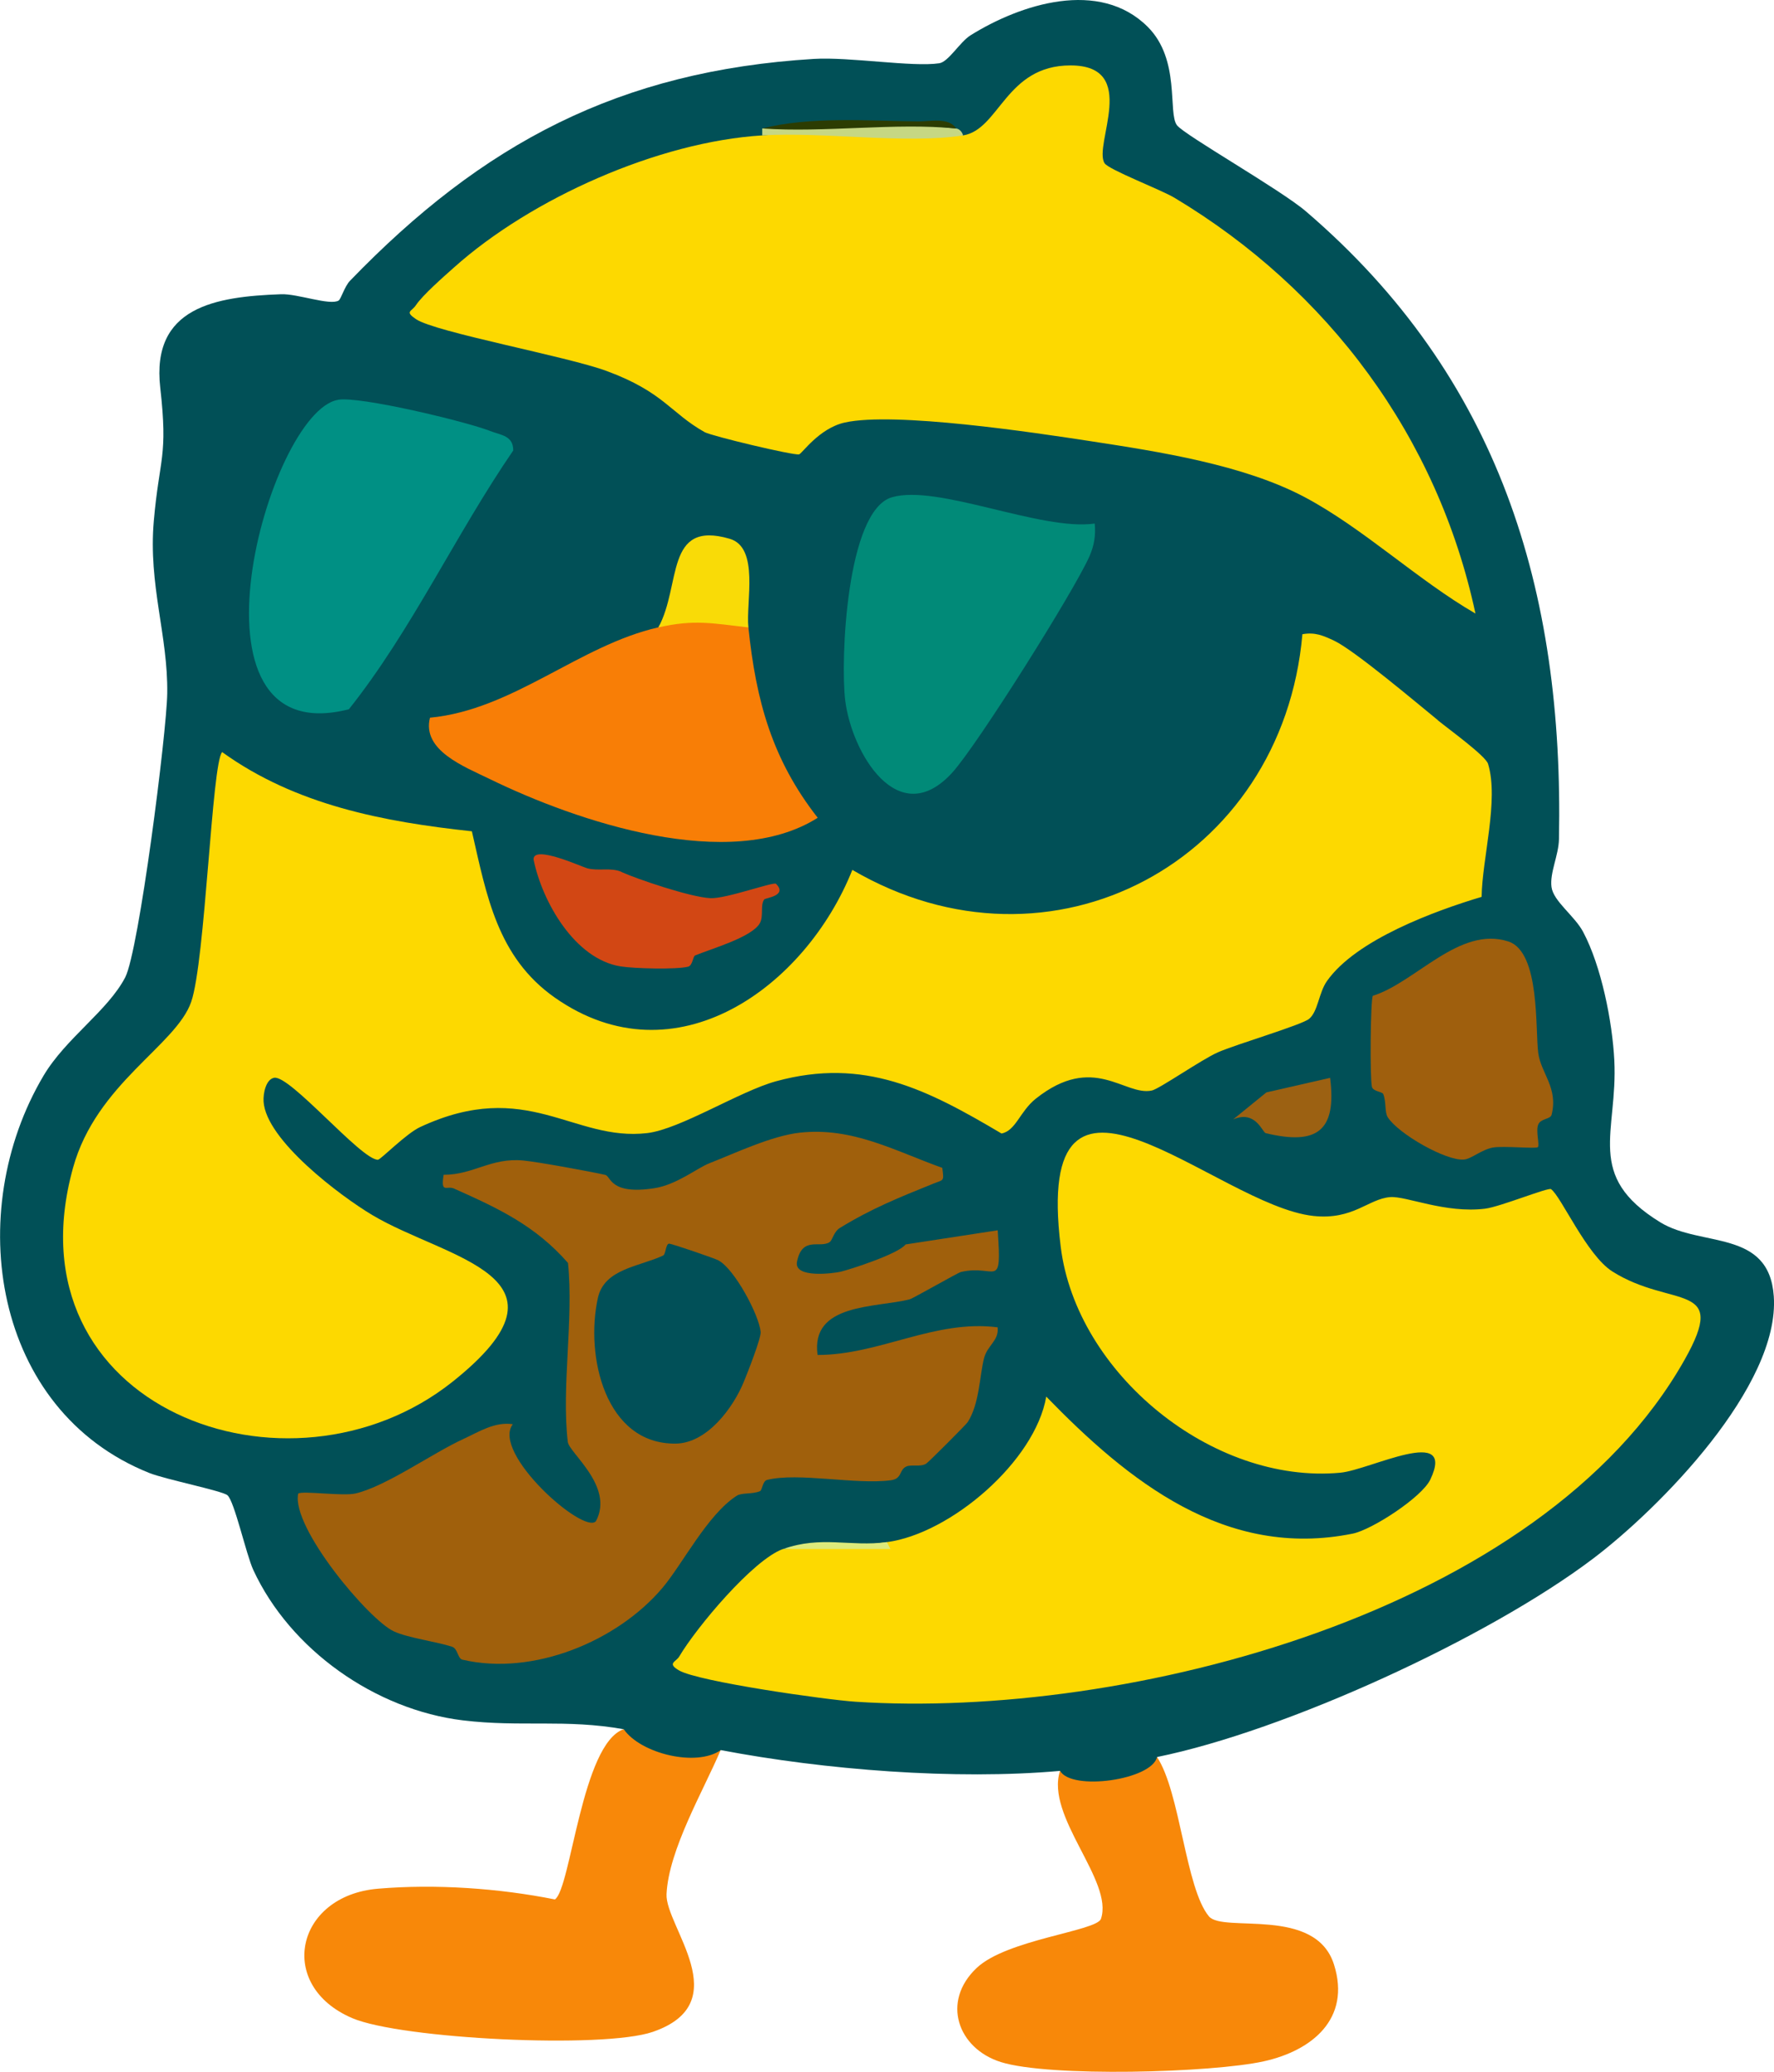 <?xml version="1.0" encoding="UTF-8"?>
<svg id="Layer_2" data-name="Layer 2" xmlns="http://www.w3.org/2000/svg" viewBox="0 0 256.17 298.98">
  <defs>
    <style>
      .cls-1 {
        fill: #015058;
      }

      .cls-2 {
        fill: #015057;
      }

      .cls-3 {
        fill: #9f5f0d;
      }

      .cls-4 {
        fill: #2c3c02;
      }

      .cls-5 {
        fill: #ddea7b;
      }

      .cls-6 {
        fill: #d24714;
      }

      .cls-7 {
        fill: #018a78;
      }

      .cls-8 {
        fill: #009084;
      }

      .cls-9 {
        fill: #f88809;
      }

      .cls-10 {
        fill: #f9db07;
      }

      .cls-11 {
        fill: #c6d783;
      }

      .cls-12 {
        fill: #f87e06;
      }

      .cls-13 {
        fill: #9c6112;
      }

      .cls-14 {
        fill: #a0600c;
      }

      .cls-15 {
        fill: #fdd900;
      }
    </style>
  </defs>
  <g id="Logo_icone" data-name="Logo icone">
    <g id="guitar">
      <path class="cls-9" d="M104.07,252.54c-2.5,5.88-7.51,14.39-7.82,20.78-.23,4.63,10.26,15.68-1.98,19.89-7.2,2.48-36.38,1.02-43.4-1.98-11.01-4.69-8.23-17.68,3.72-18.68,8.3-.7,17.43-.07,25.54,1.55,2.31-1.52,3.87-22.49,9.94-24.57,4.99.89,9.23,2.09,14,3Z"/>
      <path class="cls-9" d="M167.07,253.54c3.36,5.04,4.12,18.95,7.5,23,2.03,2.44,15.38-1.51,18.06,6.95,2.48,7.82-3.16,12.43-10.13,13.97-7.5,1.66-30.95,2.31-37.97.11-6.21-1.95-8.65-8.72-3.5-13.58,4.36-4.13,17.35-5.32,17.95-7.09,1.87-5.48-8.06-14.77-5.91-21.36,2.5-.22,11.58-1.51,14-2Z"/>
      <path class="cls-2" d="M90.07,249.54c-8.4-1.5-14.83-.27-23.22-1.28-12.64-1.53-24.94-10.17-30.28-21.72-1.01-2.18-2.72-9.92-3.73-10.77-.76-.64-8.94-2.28-11.28-3.21-22.61-9.03-26.94-37.66-15.28-57.32,3.23-5.44,9.27-9.35,11.8-14.2,1.97-3.79,5.99-35.29,6.07-40.99.12-8.33-2.75-15.66-1.94-24.88s2.07-9.13.93-19.23c-1.32-11.66,7.99-13.14,17.45-13.48,2.39-.09,7.04,1.67,8.31.91.33-.19.86-2.04,1.63-2.84,19.14-19.82,38.87-30.32,67.01-32.03,5.14-.31,14.21,1.21,18.09.63,1.32-.19,3-3.09,4.51-4.03,7.25-4.52,18.63-8.18,25.6-1.22,4.77,4.77,2.86,12.42,4.22,14.2,1.1,1.43,14.99,9.3,18.64,12.44,27.86,23.87,37.23,54.61,36.52,90.57-.05,2.36-1.35,4.85-1.08,6.91s3.35,4.17,4.58,6.5c2.62,4.94,4.21,12.93,4.49,18.51.53,10.47-4.32,16.65,6.63,23.37,5.92,3.64,15.72.95,16.4,10.68.9,12.95-16.47,30.59-26.15,37.9-15.15,11.43-44.36,24.82-62.91,28.59-.76,3.31-12.32,4.94-14,2-15.15,1.35-34.03-.15-49-3-3.54,2.48-11.56.5-14-3Z"/>
      <path class="cls-15" d="M207.65,103.96c1.61,1.31,6.88,5.12,7.23,6.27,1.59,5.23-.86,13.68-.93,19.19-6.83,2.05-18.14,6.19-22.34,12.16-1.18,1.68-1.28,4.36-2.56,5.44-1.04.88-10.5,3.66-13.17,4.83-2.39,1.05-8.48,5.3-9.56,5.52-3.94.83-8.39-5.46-16.74,1.17-2.31,1.83-2.89,4.64-4.96,5.03-10.73-6.35-19.78-11.03-32.55-7.54-5.27,1.44-13.83,6.91-18.6,7.48-10.72,1.26-17.37-8.05-32.8-.87-2.06.96-5.71,4.72-6.1,4.72-2.43.01-12.7-12.27-14.99-11.83-1.16.22-1.59,2.19-1.52,3.42.34,5.57,11.1,13.65,15.7,16.39,10.69,6.38,30.75,8.77,11.63,24.02-23.61,18.83-64.47,3.83-54.84-30.85,3.38-12.18,14.88-17.63,17.06-23.94,2.04-5.91,2.98-34.5,4.47-36.04,10.6,7.64,23.29,10.06,36.06,11.43,2.12,9.22,3.65,18.16,11.99,24.01,17.43,12.2,36.22-1.58,42.95-18.44,28.69,16.76,62.12-1.23,64.99-34.01,1.84-.32,2.98.19,4.57.93,2.9,1.36,11.89,8.95,15.01,11.49Z"/>
      <path class="cls-15" d="M128.07,222.54c9.17-1.21,21.4-11.65,23.01-21,11.84,12.18,25.87,23.5,44.26,19.77,2.8-.57,9.99-5.25,11.2-7.8,3.8-7.98-8.69-1.39-12.99-.99-18.46,1.72-38.12-14.33-40.38-32.6-4.13-33.37,22.48-5.95,36.5-4.45,5.74.61,7.92-2.47,11.07-2.72,2.33-.18,7.92,2.38,13.72,1.67,2.16-.27,9.1-3.1,9.51-2.82,1.46,1.03,5.14,9.53,8.86,11.88,8.58,5.42,16.89,1.3,10.43,12.74-20.65,36.58-80.65,51.91-119.73,49.35-4.25-.28-22.67-2.89-25.48-4.52-1.78-1.04-.43-1.22.03-2,2.48-4.2,10.67-13.98,14.99-15.52,7.21-.23,12.21-.56,15-1Z"/>
      <path class="cls-15" d="M139.07,19.54c5.25-.83,6.15-10.1,15.51-10.1,10.07,0,3.25,11.48,4.92,14.11.61.95,8.08,3.79,10.08,4.98,22.2,13.29,38.01,34.48,43.48,60.01-8.34-4.82-16.22-12.33-24.68-16.81-8.81-4.67-21-6.55-30.93-8.07-8.2-1.26-28.28-4.27-35.45-2.69-3.75.83-6.21,4.54-6.62,4.6-.91.15-12.63-2.65-13.63-3.21-4.99-2.81-5.88-5.77-14.17-8.83-5.7-2.11-24.76-5.59-27.52-7.48-1.66-1.13-.63-1.06,0-2.01.97-1.46,4.05-4.15,5.53-5.47,11.14-9.95,29.49-18.11,44.47-19.03,9.38-.81,19.58-.62,29,0Z"/>
      <path class="cls-12" d="M108.07,90.54c1.1,10.61,3.44,19.08,10.01,27.47-12.65,8.01-34.74.56-47.38-5.6-3.67-1.79-9.8-4.12-8.61-8.84,12.03-1.15,21.53-10.44,32.98-13.04,1.96-3.87,11.55-3.77,13,0Z"/>
      <path class="cls-8" d="M48.81,57.69c3.1-.55,18.53,3.14,22.07,4.54,1.43.56,3.25.63,3.23,2.78-8.32,12.12-14.69,25.99-23.73,37.34-25.3,6.48-11.67-42.87-1.58-44.65Z"/>
      <path class="cls-7" d="M158.08,75.54c.16,1.71-.07,3.16-.76,4.74-2.23,5.04-16.17,27.2-19.8,31.2-7.82,8.6-14.54-2.86-15.47-10.41-.7-5.72.16-27.38,6.74-29.31,6.6-1.94,21.54,4.91,29.3,3.79Z"/>
      <path class="cls-3" d="M217.81,135.86c4.64,1.5,3.86,12.84,4.32,16.13.41,2.92,2.89,4.98,1.93,8.86-.18.71-1.59.52-1.95,1.46s.24,2.91-.04,3.23c-.23.26-4.96-.2-6.44.05-1.67.28-3.14,1.64-4.22,1.74-2.59.23-9.5-3.72-11.01-6.1-.48-.75-.19-2.19-.66-3.36-.14-.34-1.46-.36-1.63-1.03-.31-1.26-.21-12.58.13-13.14,6.18-1.93,12.5-10.13,19.57-7.84Z"/>
      <path class="cls-6" d="M89.8,125.86c2.05.93,9.81,3.6,12.77,3.75,2.25.12,9.15-2.41,9.49-2.07,1.73,1.75-1.54,2.02-1.71,2.26-.6.84-.05,2.37-.62,3.41-1.12,2.03-6.98,3.69-9.34,4.66-.35.14-.36,1.47-1.03,1.63-1.72.43-7.77.27-9.73-.04-6.64-1.05-11.34-9.34-12.58-15.42-.11-2.2,6.95,1.05,7.75,1.26,1.64.44,3.42-.17,5,.54Z"/>
      <path class="cls-10" d="M108.07,90.54c-5.24-.59-7.78-1.18-13,0,3.34-6.09.91-15.54,10.3-12.79,4.32,1.26,2.32,9.11,2.7,12.79Z"/>
      <path class="cls-13" d="M192.07,155.54c.97,7.65-1.86,9.77-9.3,7.98-.47-.11-1.47-3.39-4.7-1.98l4.8-3.9,9.2-2.1Z"/>
      <path class="cls-11" d="M138.07,18.54c.45.04.9.53,1,1-8.17,1.29-20.15-.54-29,0v-1c9.41-.95,18.74-.95,28,0Z"/>
      <path class="cls-4" d="M138.07,18.54c-8.88-.86-18.97.63-28,0,6.87-1.76,15.29-1.09,22.51-1.02,1.69.02,4.45-.64,5.49,1.02Z"/>
      <path class="cls-5" d="M128.07,222.54l.52,1h-15.52c5.49-1.97,9.7-.3,15-1Z"/>
      <path class="cls-14" d="M136.07,168.55c.26,1.99.21,1.65-1.25,2.24-5.04,2.03-8.95,3.6-13.54,6.41-.9.55-1.05,1.77-1.5,2.06-1.39.9-3.93-.92-4.69,2.8-.51,2.48,5.35,1.68,6.29,1.46,1.38-.33,8.36-2.57,9.39-3.94l13.3-2.04c.63,8.87-.27,4.82-5.32,6.02-.46.11-6.93,3.83-7.39,3.94-4.88,1.25-14.34.52-13.3,8.03,8.98,0,16.89-5.15,26-3.99.21,1.97-1.5,2.57-1.98,4.52-.64,2.63-.66,6.54-2.34,9.16-.23.36-5.63,5.76-5.99,5.99-.81.52-2.15.09-2.86.41-1.1.48-.56,1.77-2.26,1.99-5.06.67-13.33-1.17-17.86-.05-.67.17-.69,1.49-1.03,1.63-1.17.47-2.62.18-3.36.66-4.23,2.72-7.81,9.85-10.73,13.3-6.48,7.66-18.63,12.75-28.88,10.35-.69-.16-.65-1.6-1.5-1.87-2.36-.76-6.33-1.26-8.39-2.21-3.62-1.66-14.85-15.03-13.82-19.88.53-.46,6.49.41,8.31-.03,4.46-1.07,10.99-5.76,15.53-7.85,2.29-1.05,4.52-2.52,7.15-2.14-3.15,4.13,10.24,15.98,12,14,2.69-5-3.88-9.87-4.06-11.45-.93-7.95.87-17.66.03-25.82-4.7-5.37-10.01-7.86-16.45-10.73-1.07-.48-1.95.8-1.51-1.99,4.35,0,6.83-2.51,11.52-2.06,2.18.21,9.62,1.58,11.81,2.07.86.19.64,2.94,7.13,1.92,3.2-.5,6.2-2.93,7.9-3.59,3.65-1.42,8.98-3.97,13.08-4.42,7.62-.83,13.69,2.62,20.57,5.08Z"/>
      <path class="cls-1" d="M103.75,181.89c2.31,1.22,5.87,7.87,6.09,10.32.08.88-1.88,5.86-2.43,7.19-1.57,3.82-5.33,8.86-9.82,8.92-10.18.13-13.12-12.62-11.25-21.04.94-4.21,6.01-4.5,9.42-6.1.39-.18.36-1.7.86-1.71.38-.01,6.59,2.12,7.13,2.41Z"/>
    </g>
  </g>
</svg>